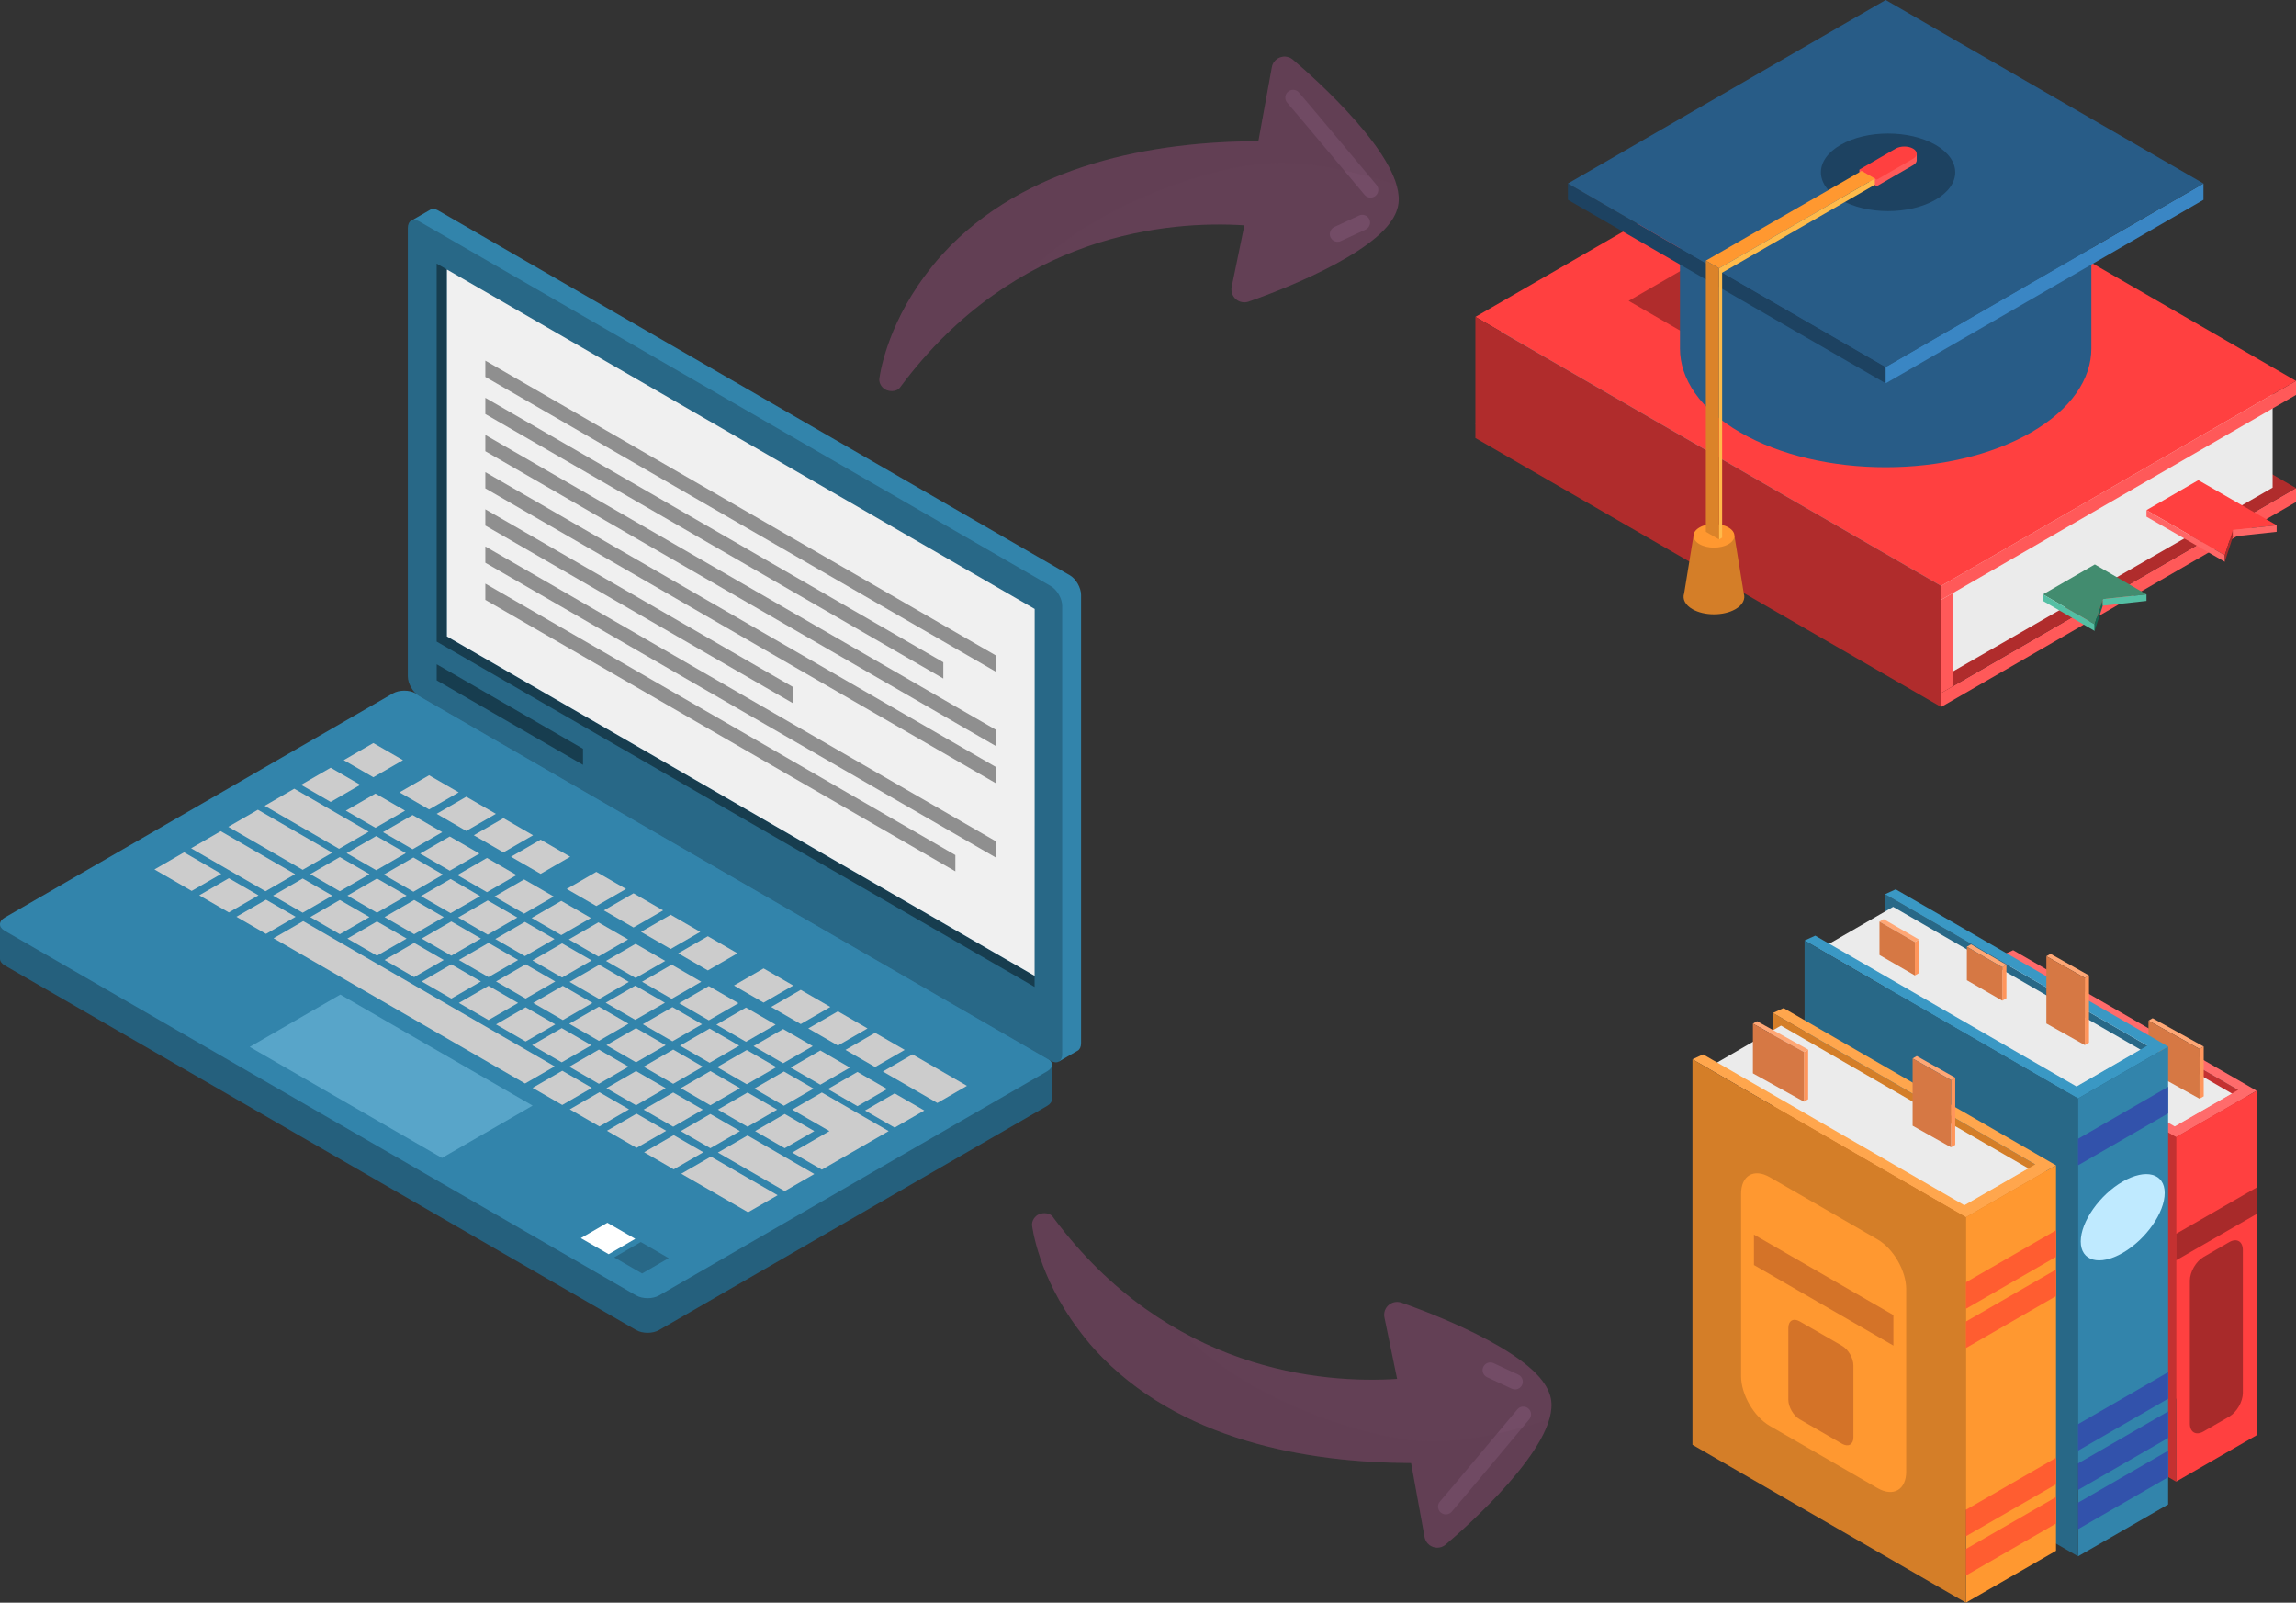 <?xml version="1.0" encoding="UTF-8"?>
<svg xmlns="http://www.w3.org/2000/svg" viewBox="0 0 573.18 400">
  <rect x="0" y="0" width="573.18" height="400" fill="#333333" stroke="none"/>
  <g style="isolation: isolate;">
    <g id="uuid-2ce0994b-48a1-4423-8053-49f5666fadf7" data-name="レイヤー 2">
      <g id="uuid-b64ede4f-a0ca-489b-94e4-671fb41f6f35" data-name="テキスト">
        <g>
          <g>
            <g>
              <polygon points="561.2 359.45 500.19 324.22 500.19 238.24 561.2 273.47 561.2 359.45" style="fill: #c43131;"/>
              <polygon points="541 282.4 557.3 272.99 502 241.06 485.7 250.47 541 282.4" style="fill: #ebebeb;"/>
              <polygon points="563.35 272.23 502.57 237.15 500.19 238.24 558.72 272.04 542.91 281.14 484.61 247.49 482.23 248.58 543.24 283.81 563.35 272.23" style="fill: #ff6b6b;"/>
              <polygon points="563.35 358.21 543.24 369.79 543.24 283.81 563.35 272.23 563.35 358.21" style="fill: #ff4040;"/>
              <polygon points="563.35 302.99 543.24 314.56 543.24 307.94 563.35 296.38 563.35 302.99" style="fill: #a82a2a;"/>
              <path d="M556.5,353.57l-6.41,3.7c-1.88,1.09-3.41,.21-3.41-1.97v-35.67c0-2.18,1.53-4.82,3.41-5.91l6.41-3.7c1.88-1.09,3.41-.21,3.41,1.97v35.67c0,2.18-1.53,4.82-3.41,5.91Z" style="fill: #a82a2a;"/>
              <polygon points="543.24 369.79 482.23 334.56 482.23 248.58 543.24 283.81 543.24 369.79" style="fill: #c43131;"/>
              <path d="M523.52,344.23l-24.02-13.87c-3.54-2.04-6.41-7.01-6.41-11.09v-40.68c0-4.08,2.87-5.74,6.41-3.7l24.02,13.87c3.54,2.04,6.41,7.01,6.41,11.09v40.68c0,4.08-2.87,5.74-6.41,3.7Z" style="fill: #ff4a4a;"/>
              <path d="M515.62,334.35l-9.46-5.46c-1.39-.8-2.52-2.76-2.52-4.37v-16.03c0-1.61,1.13-2.26,2.52-1.46l9.46,5.46c1.39,.8,2.52,2.76,2.52,4.37v16.03c0,1.61-1.13,2.26-2.52,1.46Z" style="fill: #a82a2a;"/>
              <polygon points="527.07 312.44 495.95 294.48 495.95 287.67 527.07 305.64 527.07 312.44" style="fill: #a82a2a;"/>
              <g>
                <polygon points="550.14 273.62 549.1 274.22 549.1 261.8 550.14 261.2 550.14 273.62" style="fill: #ff965c;"/>
                <polygon points="549.1 261.8 536.35 254.73 537.39 254.13 550.14 261.2 549.1 261.8" style="fill: #ffa775;"/>
                <polygon points="549.1 274.22 536.35 267.14 536.35 254.73 549.1 261.8 549.1 274.22" style="fill: #d67844;"/>
              </g>
            </g>
            <g>
              <polygon points="538.86 376.87 470.59 337.45 470.59 223.18 538.86 262.59 538.86 376.87" style="fill: #286887;"/>
              <polygon points="516.25 272.58 534.49 262.05 472.61 226.33 454.38 236.85 516.25 272.58" style="fill: #ebebeb;"/>
              <polygon points="541.26 261.2 473.25 221.96 470.59 223.18 536.07 260.98 518.39 271.17 453.16 233.52 450.5 234.74 518.76 274.16 541.26 261.2" style="fill: #3a98c4;"/>
              <polygon points="541.26 375.48 518.76 388.43 518.76 274.16 541.26 261.2 541.26 375.48" style="fill: #3284ab;"/>
              <path d="M540.4,297.75c0,4.92-4.69,11.61-10.48,14.95-5.79,3.34-10.48,2.06-10.48-2.85s4.69-11.61,10.48-14.95c5.79-3.34,10.48-2.06,10.48,2.85Z" style="fill: #bfeaff;"/>
              <polygon points="518.76 388.43 450.5 349.02 450.5 234.74 518.76 274.16 518.76 388.43" style="fill: #286887;"/>
              <polygon points="541.26 358.89 518.76 371.87 518.76 365.25 541.26 352.27 541.26 358.89" style="fill: #3252ab;"/>
              <polygon points="541.26 349.09 518.76 362.07 518.76 355.45 541.26 342.47 541.26 349.09" style="fill: #3252ab;"/>
              <polygon points="541.26 277.87 518.76 290.85 518.76 284.23 541.26 271.25 541.26 277.87" style="fill: #3252ab;"/>
              <polygon points="541.26 368.69 518.76 381.66 518.76 375.05 541.26 362.07 541.26 368.69" style="fill: #3252ab;"/>
              <g>
                <polygon points="521.5 260.24 520.46 260.84 520.46 244.06 521.5 243.46 521.5 260.24" style="fill: #ff965c;"/>
                <polygon points="520.46 244.06 510.86 238.66 511.91 238.06 521.5 243.46 520.46 244.06" style="fill: #ffa775;"/>
                <polygon points="520.46 260.84 510.86 255.45 510.86 238.66 520.46 244.06 520.46 260.84" style="fill: #d67844;"/>
              </g>
              <g>
                <polygon points="500.89 249.15 499.85 249.75 499.85 241.4 500.89 240.8 500.89 249.15" style="fill: #ff965c;"/>
                <polygon points="499.85 241.4 491.01 236.29 492.05 235.69 500.89 240.8 499.85 241.4" style="fill: #ffa775;"/>
                <polygon points="499.85 249.75 491.01 244.65 491.01 236.29 499.85 241.4 499.85 249.75" style="fill: #d67844;"/>
              </g>
              <g>
                <polygon points="479.08 242.86 478.04 243.46 478.04 235.1 479.08 234.5 479.08 242.86" style="fill: #ff965c;"/>
                <polygon points="478.04 235.1 469.2 230 470.24 229.4 479.08 234.5 478.04 235.1" style="fill: #ffa775;"/>
                <polygon points="478.04 243.46 469.2 238.35 469.2 230 478.04 235.1 478.04 243.46" style="fill: #d67844;"/>
              </g>
            </g>
            <g>
              <polygon points="510.86 388.43 442.6 349.02 442.6 252.82 510.86 292.23 510.86 388.43" style="fill: #d47e28;"/>
              <polygon points="488.26 302.22 506.5 291.69 444.62 255.97 426.39 266.5 488.26 302.22" style="fill: #ebebeb;"/>
              <polygon points="513.27 290.85 445.26 251.6 442.6 252.82 508.08 290.62 490.39 300.81 425.17 263.16 422.51 264.38 490.77 303.8 513.27 290.85" style="fill: #ffa64d;"/>
              <polygon points="513.27 387.05 490.77 400 490.77 303.8 513.27 290.85 513.27 387.05" style="fill: #ff9830;"/>
              <polygon points="490.77 400 422.51 360.59 422.51 264.38 490.77 303.8 490.77 400" style="fill: #d47e28;"/>
              <path d="M468.7,371.4l-26.88-15.52c-3.96-2.28-7.17-7.84-7.17-12.41v-45.52c0-4.57,3.21-6.42,7.17-4.14l26.88,15.52c3.96,2.28,7.17,7.84,7.17,12.41v45.52c0,4.57-3.21,6.42-7.17,4.14Z" style="fill: #ff9830;"/>
              <path d="M459.87,360.35l-10.59-6.11c-1.56-.9-2.83-3.09-2.83-4.89v-17.93c0-1.8,1.27-2.53,2.83-1.63l10.59,6.11c1.56,.9,2.82,3.09,2.82,4.89v17.93c0,1.8-1.26,2.53-2.82,1.63Z" style="fill: #d47328;"/>
              <polygon points="472.67 335.83 437.86 315.73 437.86 308.13 472.67 328.22 472.67 335.83" style="fill: #d47328;"/>
              <polygon points="513.27 313.68 490.77 326.66 490.77 320.04 513.27 307.06 513.27 313.68" style="fill: #ff5d30;"/>
              <polygon points="513.27 323.48 490.77 336.45 490.77 329.84 513.27 316.86 513.27 323.48" style="fill: #ff5d30;"/>
              <polygon points="513.27 370.45 490.77 383.43 490.77 376.82 513.27 363.84 513.27 370.45" style="fill: #ff5d30;"/>
              <polygon points="513.27 380.25 490.77 393.23 490.77 386.61 513.27 373.64 513.27 380.25" style="fill: #ff5d30;"/>
              <g>
                <polygon points="451.39 274.36 450.35 274.96 450.35 262.55 451.39 261.95 451.39 274.36" style="fill: #ff965c;"/>
                <polygon points="450.35 262.55 437.6 255.48 438.64 254.87 451.39 261.95 450.35 262.55" style="fill: #ffa775;"/>
                <polygon points="450.35 274.96 437.6 267.89 437.6 255.48 450.35 262.55 450.35 274.96" style="fill: #d67844;"/>
              </g>
              <g>
                <polygon points="488.11 285.75 487.07 286.35 487.07 269.57 488.11 268.97 488.11 285.75" style="fill: #ff965c;"/>
                <polygon points="487.07 269.57 477.47 264.17 478.51 263.57 488.11 268.97 487.07 269.57" style="fill: #ffa775;"/>
                <polygon points="487.07 286.35 477.47 280.96 477.47 264.17 487.07 269.57 487.07 286.35" style="fill: #d67844;"/>
              </g>
            </g>
          </g>
          <g>
            <g>
              <path d="M262.59,265.57l-7.5,3.48L103.79,181.7c-1.58-.91-4.13-.91-5.71,0L6.38,234.65v-3.99H0v8.64c0,.59,.39,1.19,1.18,1.65l157.63,91.01c1.58,.91,4.13,.91,5.71,0l96.9-55.95c.79-.46,1.19-1.06,1.18-1.66h0l-.02-8.78Z" style="fill: #25607d;"/>
              <path d="M158.82,323.33L1.18,232.31c-1.58-.91-1.58-2.38,0-3.3l96.9-55.95c1.58-.91,4.13-.91,5.71,0l157.64,91.01c1.58,.91,1.58,2.38,0,3.3l-96.9,55.95c-1.58,.91-4.13,.91-5.71,0Z" style="fill: #3284ab;"/>
              <polygon points="93.2 193.99 85.81 189.72 93.2 185.45 100.6 189.72 93.2 193.99" style="fill: #ccc;"/>
              <polygon points="107.12 202.03 99.73 197.76 107.12 193.49 114.51 197.76 107.12 202.03" style="fill: #ccc;"/>
              <polygon points="82.55 200.15 75.15 195.88 82.55 191.61 89.94 195.88 82.55 200.15" style="fill: #ccc;"/>
              <polygon points="84.64 211.85 66.07 201.12 73.46 196.85 92.04 207.58 84.64 211.85" style="fill: #ccc;"/>
              <polygon points="75.56 217.09 56.99 206.36 64.38 202.1 82.95 212.82 75.56 217.09" style="fill: #ccc;"/>
              <polygon points="66.28 222.44 47.71 211.72 55.1 207.45 73.67 218.17 66.28 222.44" style="fill: #ccc;"/>
              <polygon points="116.4 207.39 109.01 203.12 116.4 198.85 123.79 203.12 116.4 207.39" style="fill: #ccc;"/>
              <polygon points="125.68 212.74 118.28 208.47 125.68 204.2 133.07 208.47 125.68 212.74" style="fill: #ccc;"/>
              <polygon points="134.96 218.1 127.56 213.83 134.96 209.56 142.35 213.83 134.96 218.1" style="fill: #ccc;"/>
              <polygon points="93.73 206.6 86.33 202.33 93.73 198.06 101.12 202.33 93.73 206.6" style="fill: #ccc;"/>
              <polygon points="103 211.96 95.61 207.69 103 203.42 110.4 207.69 103 211.96" style="fill: #ccc;"/>
              <polygon points="112.28 217.31 104.89 213.04 112.28 208.77 119.68 213.04 112.28 217.31" style="fill: #ccc;"/>
              <polygon points="121.56 222.67 114.17 218.4 121.56 214.13 128.95 218.4 121.56 222.67" style="fill: #ccc;"/>
              <polygon points="130.84 228.03 123.44 223.76 130.84 219.49 138.23 223.76 130.84 228.03" style="fill: #ccc;"/>
              <polygon points="140.12 233.38 132.72 229.11 140.12 224.84 147.51 229.11 140.12 233.38" style="fill: #ccc;"/>
              <polygon points="149.39 238.74 142 234.47 149.39 230.2 156.79 234.47 149.39 238.74" style="fill: #ccc;"/>
              <polygon points="158.67 244.09 151.28 239.83 158.67 235.56 166.07 239.83 158.67 244.09" style="fill: #ccc;"/>
              <polygon points="167.68 249.29 160.28 245.03 167.68 240.76 175.07 245.03 167.68 249.29" style="fill: #ccc;"/>
              <polygon points="176.95 254.65 169.56 250.38 176.95 246.11 184.35 250.38 176.95 254.65" style="fill: #ccc;"/>
              <polygon points="186.23 260.01 178.84 255.74 186.23 251.47 193.63 255.74 186.23 260.01" style="fill: #ccc;"/>
              <polygon points="195.51 265.36 188.11 261.1 195.51 256.83 202.9 261.1 195.51 265.36" style="fill: #ccc;"/>
              <polygon points="204.79 270.72 197.39 266.45 204.79 262.18 212.18 266.45 204.79 270.72" style="fill: #ccc;"/>
              <polygon points="214.06 276.08 206.67 271.81 214.06 267.54 221.46 271.81 214.06 276.08" style="fill: #ccc;"/>
              <polygon points="84.83 222.44 77.44 218.17 84.83 213.91 92.23 218.17 84.83 222.44" style="fill: #ccc;"/>
              <polygon points="94.11 227.8 86.72 223.53 94.11 219.26 101.51 223.53 94.11 227.8" style="fill: #ccc;"/>
              <polygon points="103.39 233.16 96 228.89 103.39 224.62 110.78 228.89 103.39 233.16" style="fill: #ccc;"/>
              <polygon points="112.67 238.52 105.27 234.25 112.67 229.98 120.06 234.25 112.67 238.52" style="fill: #ccc;"/>
              <polygon points="121.95 243.87 114.55 239.6 121.95 235.33 129.34 239.6 121.95 243.87" style="fill: #ccc;"/>
              <polygon points="131.22 249.23 123.83 244.96 131.22 240.69 138.62 244.96 131.22 249.23" style="fill: #ccc;"/>
              <polygon points="140.5 254.59 133.11 250.32 140.5 246.05 147.9 250.32 140.5 254.59" style="fill: #ccc;"/>
              <polygon points="149.51 259.78 142.11 255.51 149.51 251.25 156.9 255.51 149.51 259.78" style="fill: #ccc;"/>
              <polygon points="158.78 265.14 151.39 260.87 158.78 256.6 166.18 260.87 158.78 265.14" style="fill: #ccc;"/>
              <polygon points="168.06 270.5 160.67 266.23 168.06 261.96 175.46 266.23 168.06 270.5" style="fill: #ccc;"/>
              <polygon points="177.34 275.86 169.95 271.59 177.34 267.32 184.73 271.59 177.34 275.86" style="fill: #ccc;"/>
              <polygon points="186.62 281.21 179.22 276.94 186.62 272.67 194.01 276.94 186.62 281.21" style="fill: #ccc;"/>
              <polygon points="195.9 286.57 188.5 282.3 195.9 278.03 203.29 282.3 195.9 286.57" style="fill: #ccc;"/>
              <polygon points="75.56 227.8 68.16 223.53 75.56 219.26 82.95 223.53 75.56 227.8" style="fill: #ccc;"/>
              <polygon points="84.83 233.16 77.44 228.89 84.83 224.62 92.23 228.89 84.83 233.16" style="fill: #ccc;"/>
              <polygon points="94.11 238.52 86.72 234.25 94.11 229.98 101.51 234.25 94.11 238.52" style="fill: #ccc;"/>
              <polygon points="103.39 243.87 96 239.6 103.39 235.33 110.78 239.6 103.39 243.87" style="fill: #ccc;"/>
              <polygon points="112.67 249.23 105.27 244.96 112.67 240.69 120.06 244.96 112.67 249.23" style="fill: #ccc;"/>
              <polygon points="121.95 254.59 114.55 250.32 121.95 246.05 129.34 250.32 121.95 254.59" style="fill: #ccc;"/>
              <polygon points="131.22 259.94 123.83 255.67 131.22 251.4 138.62 255.67 131.22 259.94" style="fill: #ccc;"/>
              <polygon points="140.23 265.14 132.83 260.87 140.23 256.6 147.62 260.87 140.23 265.14" style="fill: #ccc;"/>
              <polygon points="149.51 270.5 142.11 266.23 149.51 261.96 156.9 266.23 149.51 270.5" style="fill: #ccc;"/>
              <polygon points="158.78 275.86 151.39 271.59 158.78 267.32 166.18 271.59 158.78 275.86" style="fill: #ccc;"/>
              <polygon points="168.06 281.21 160.67 276.94 168.06 272.67 175.46 276.94 168.06 281.21" style="fill: #ccc;"/>
              <polygon points="177.34 286.57 169.95 282.3 177.34 278.03 184.73 282.3 177.34 286.57" style="fill: #ccc;"/>
              <polygon points="195.9 297.28 179.22 287.66 186.62 283.39 203.29 293.01 195.9 297.28" style="fill: #ccc;"/>
              <polygon points="47.85 222.36 38.56 217 45.95 212.73 55.24 218.1 47.85 222.36" style="fill: #ccc;"/>
              <polygon points="66.41 233.08 59.02 228.81 66.41 224.55 73.8 228.81 66.41 233.08" style="fill: #ccc;"/>
              <polygon points="57.13 227.73 49.74 223.46 57.13 219.19 64.53 223.46 57.13 227.73" style="fill: #ccc;"/>
              <polygon points="131.08 270.42 68.29 234.17 75.69 229.9 138.47 266.15 131.08 270.42" style="fill: #ccc;"/>
              <polygon points="140.36 275.78 132.96 271.51 140.36 267.24 147.75 271.51 140.36 275.78" style="fill: #ccc;"/>
              <polygon points="149.64 281.14 142.24 276.87 149.64 272.6 157.03 276.87 149.64 281.14" style="fill: #ccc;"/>
              <polygon points="158.91 286.49 151.52 282.22 158.91 277.95 166.31 282.22 158.91 286.49" style="fill: #ccc;"/>
              <polygon points="168.19 291.85 160.8 287.58 168.19 283.31 175.58 287.58 168.19 291.85" style="fill: #ccc;"/>
              <polygon points="186.75 302.56 170.07 292.94 177.47 288.67 194.14 298.3 186.75 302.56" style="fill: #ccc;"/>
              <polygon points="223.34 281.43 215.95 277.16 223.34 272.89 230.74 277.16 223.34 281.43" style="fill: #ccc;"/>
              <polygon points="93.92 217.2 86.53 212.93 93.92 208.66 101.31 212.93 93.92 217.2" style="fill: #ccc;"/>
              <polygon points="103.2 222.56 95.8 218.29 103.2 214.02 110.59 218.29 103.2 222.56" style="fill: #ccc;"/>
              <polygon points="112.48 227.91 105.08 223.65 112.48 219.38 119.87 223.65 112.48 227.91" style="fill: #ccc;"/>
              <polygon points="121.75 233.27 114.36 229 121.75 224.73 129.15 229 121.75 233.27" style="fill: #ccc;"/>
              <polygon points="131.03 238.63 123.64 234.36 131.03 230.09 138.43 234.36 131.03 238.63" style="fill: #ccc;"/>
              <polygon points="140.31 243.98 132.92 239.71 140.31 235.45 147.7 239.71 140.31 243.98" style="fill: #ccc;"/>
              <polygon points="149.59 249.34 142.19 245.07 149.59 240.8 156.98 245.07 149.59 249.34" style="fill: #ccc;"/>
              <polygon points="158.59 254.54 151.2 250.27 158.59 246 165.99 250.27 158.59 254.54" style="fill: #ccc;"/>
              <polygon points="167.87 259.89 160.47 255.63 167.87 251.36 175.26 255.63 167.87 259.89" style="fill: #ccc;"/>
              <polygon points="177.15 265.25 169.75 260.98 177.15 256.71 184.54 260.98 177.15 265.25" style="fill: #ccc;"/>
              <polygon points="186.42 270.61 179.03 266.34 186.42 262.07 193.82 266.34 186.42 270.61" style="fill: #ccc;"/>
              <polygon points="195.7 275.97 188.31 271.7 195.7 267.43 203.1 271.7 195.7 275.97" style="fill: #ccc;"/>
              <polygon points="205.17 291.92 197.78 287.66 207.06 282.3 197.78 276.94 205.17 272.67 221.85 282.3 205.17 291.92" style="fill: #ccc;"/>
              <polygon points="148.87 226.13 141.48 221.87 148.87 217.6 156.27 221.87 148.87 226.13" style="fill: #ccc;"/>
              <polygon points="158.15 231.49 150.75 227.22 158.15 222.95 165.54 227.22 158.15 231.49" style="fill: #ccc;"/>
              <polygon points="167.43 236.85 160.03 232.58 167.43 228.31 174.82 232.58 167.43 236.85" style="fill: #ccc;"/>
              <polygon points="176.71 242.2 169.31 237.93 176.71 233.67 184.1 237.93 176.71 242.2" style="fill: #ccc;"/>
              <polygon points="190.62 250.24 183.23 245.97 190.62 241.7 198.02 245.97 190.62 250.24" style="fill: #ccc;"/>
              <polygon points="199.9 255.59 192.51 251.32 199.9 247.05 207.29 251.32 199.9 255.59" style="fill: #ccc;"/>
              <polygon points="209.18 260.95 201.78 256.68 209.18 252.41 216.57 256.68 209.18 260.95" style="fill: #ccc;"/>
              <polygon points="218.46 266.31 211.06 262.04 218.46 257.77 225.85 262.04 218.46 266.31" style="fill: #ccc;"/>
              <polygon points="234 275.28 220.4 267.43 227.8 263.16 241.39 271.01 234 275.28" style="fill: #ccc;"/>
              <polygon points="110.34 289 62.34 261.29 84.96 248.23 132.96 275.94 110.34 289" style="fill: #58a5c9;"/>
              <polygon points="166.93 314.01 159.97 309.99 153.33 313.82 160.29 317.84 166.93 314.01" style="fill: #286887;"/>
              <polygon points="158.59 309.19 151.63 305.18 145 309.01 151.95 313.03 158.59 309.19" style="fill: #fff;"/>
            </g>
            <g>
              <path d="M267.03,143.55L109.4,52.54c-.84-.48-1.58-.49-2.11-.13h0s-4.79,2.76-4.79,2.76l3.15,4.52,.9-.8v107.19c0,1.82,1.28,4.03,2.85,4.94l153.93,88.87,1.05,5.02,4.65-2.68s.03-.02,.04-.02h0c.5-.31,.81-.94,.81-1.84v-111.89c0-1.82-1.28-4.03-2.85-4.94Z" style="fill: #3284ab;"/>
              <path d="M262.3,264.75L104.67,173.74c-1.58-.91-2.86-3.12-2.86-4.94V56.91c0-1.82,1.28-2.56,2.86-1.65l157.64,91.01c1.58,.91,2.86,3.12,2.86,4.94v111.89c0,1.82-1.28,2.56-2.86,1.65Z" style="fill: #286887;"/>
              <polygon points="258.28 243.55 258.28 246.32 109.01 160.13 109.01 65.79 111.57 67.27 111.57 158.84 258.28 243.55" style="fill: #173d4f;"/>
              <polygon points="258.3 151.98 258.28 243.55 111.57 158.84 111.57 67.27 258.3 151.98" style="fill: #f0f0f0;"/>
              <polygon points="248.71 167.71 121.16 94.07 121.16 90.01 248.71 163.65 248.71 167.71" style="fill: #8f8f8f;"/>
              <polygon points="235.49 169.35 121.16 103.34 121.16 99.29 235.49 165.29 235.49 169.35" style="fill: #8f8f8f;"/>
              <polygon points="248.71 186.26 121.16 112.62 121.16 108.56 248.71 182.2 248.71 186.26" style="fill: #8f8f8f;"/>
              <polygon points="248.71 195.54 121.16 121.89 121.16 117.84 248.71 191.48 248.71 195.54" style="fill: #8f8f8f;"/>
              <polygon points="198 175.54 121.16 131.17 121.16 127.11 198 171.48 198 175.54" style="fill: #8f8f8f;"/>
              <polygon points="248.71 214.09 121.16 140.45 121.16 136.39 248.71 210.03 248.71 214.09" style="fill: #8f8f8f;"/>
              <polygon points="238.5 217.47 121.16 149.72 121.16 145.66 238.5 213.41 238.5 217.47" style="fill: #8f8f8f;"/>
              <polygon points="145.54 190.89 109.02 169.81 109.02 165.79 145.54 186.88 145.54 190.89" style="fill: #173d4f;"/>
            </g>
          </g>
          <g>
            <g>
              <polygon points="573.18 125.3 484.59 176.45 484.59 172.95 573.18 121.81 573.18 125.3" style="fill: #ff5959;"/>
              <polygon points="573.18 121.81 484.59 172.95 368.32 105.82 456.91 54.68 573.18 121.81" style="fill: #b02c2c;"/>
              <polygon points="484.59 169.27 567.34 121.71 567.34 93.58 484.59 141.14 484.59 169.27" style="fill: #ebebeb;"/>
              <polygon points="374.63 105.73 484.59 169.27 484.59 141.14 374.63 77.6 374.63 105.73" style="fill: #b0b0b0;"/>
              <polygon points="573.18 98.57 484.59 149.71 484.59 146.22 573.18 95.07 573.18 98.57" style="fill: #ff5959;"/>
              <polygon points="573.18 95.07 484.59 146.22 368.32 79.09 456.91 27.94 573.18 95.07" style="fill: #ff4040;"/>
              <polygon points="466.93 109.94 513.44 83.08 453.09 48.24 406.58 75.09 466.93 109.94 466.93 109.94" style="fill: #b02c2c;"/>
              <polygon points="436.42 85.29 471.58 64.99 461.61 59.24 426.45 79.54 436.42 85.29" style="fill: #fff;"/>
              <polygon points="487.43 148.08 484.59 149.71 484.59 172.97 487.43 171.33 487.43 148.08" style="fill: #ff5959;"/>
              <polygon points="368.32 79.09 368.32 82.58 368.32 105.82 368.32 109.32 484.59 176.45 484.59 172.95 484.59 149.71 484.59 146.22 368.32 79.09" style="fill: #b02c2c;"/>
              <g>
                <polygon points="555.4 138.57 557.44 132.27 568.35 131.09 548.8 119.84 535.85 127.32 555.4 138.57" style="fill: #ff4040;"/>
                <polygon points="535.85 128.96 555.4 140.21 555.4 138.57 535.85 127.32 535.85 128.96" style="fill: #f66;"/>
                <polygon points="555.4 138.57 555.4 140.21 557.44 133.91 557.44 132.27 555.4 138.57" style="fill: #ab2b2b;"/>
                <polygon points="557.44 132.27 557.44 133.91 568.35 132.73 568.35 131.09 557.44 132.27" style="fill: #f66;"/>
              </g>
              <g>
                <polygon points="522.9 155.82 524.94 149.53 535.85 148.35 522.96 140.87 510.01 148.35 522.9 155.82" style="fill: #428c6f;"/>
                <polygon points="510.01 149.98 522.9 157.46 522.9 155.82 510.01 148.35 510.01 149.98" style="fill: #54bfa4;"/>
                <polygon points="522.9 155.82 522.9 157.46 524.94 151.17 524.94 149.53 522.9 155.82" style="fill: #146953;"/>
                <polygon points="524.94 149.53 524.94 151.17 535.85 149.98 535.85 148.35 524.94 149.53" style="fill: #54bfa4;"/>
              </g>
            </g>
            <g>
              <path d="M420.43,148.14l2.34-14.42h10.22l2.34,14.42c.44,1.37-.26,2.84-2.09,3.9-2.96,1.71-7.77,1.71-10.73,0-1.83-1.06-2.53-2.53-2.09-3.9Z" style="fill: #d47e28;"/>
              <path d="M424.27,135.81c1.99,1.15,5.23,1.15,7.23,0,1.99-1.15,1.99-3.02,0-4.17-2-1.15-5.24-1.15-7.23,0-2,1.15-2,3.02,0,4.17Z" style="fill: #ff9830;"/>
              <path d="M419.4,60.76h18.49v3.44c18.99-9.15,46.72-9.15,65.71,0v-3.44h18.49v26.21h0c0,7.59-5.01,15.17-15.04,20.96-20.05,11.58-52.57,11.58-72.62,0-10.03-5.79-15.04-13.38-15.04-20.96h0v-26.21Z" style="fill: #285c87;"/>
              <polygon points="470.75 95.67 470.75 91.6 391.42 45.8 391.42 49.87 470.75 95.67" style="fill: #1d4261;"/>
              <polygon points="470.75 95.67 550.08 49.87 550.08 45.8 470.75 91.6 470.75 95.67" style="fill: #3a86c4;"/>
              <polygon points="470.75 91.6 550.08 45.8 470.75 0 391.42 45.8 470.75 91.6" style="fill: #285c87;"/>
              <path d="M459.49,49.85c6.55,3.78,17.16,3.78,23.71,0,6.55-3.78,6.55-9.91,0-13.69-6.55-3.78-17.16-3.78-23.71,0-6.55,3.78-6.55,9.91,0,13.69Z" style="fill: #1d4261;"/>
              <path d="M466.35,42.66h0l6.9-3.98c.98-.57,2.45-.66,3.61-.29v-.51l1.64,.49h0v1.58s0,.02,0,.03v.02h0c-.01,.44-.3,.88-.89,1.22l-9.08,5.24h0l-4.35-2.51h0v-1.59l2.17,.33Z" style="fill: #ff5959;"/>
              <path d="M464.18,42.33l4.35,2.51h0l9.08-5.24c1.18-.68,1.18-1.8,0-2.49l-.04-.03c-1.19-.68-3.13-.68-4.31,0l-9.08,5.24h0Z" style="fill: #ff4040;"/>
              <polygon points="429.15 66.96 468.04 44.57 464.74 42.67 425.86 65.05 429.15 66.96" style="fill: #ff9830;"/>
              <polygon points="468.04 44.57 468.04 46.11 429.92 68.06 429.92 134.19 429.15 134.63 429.15 66.96 468.04 44.57" style="fill: #ffba4a;"/>
              <polygon points="425.86 132.73 429.15 134.63 429.15 66.96 425.86 65.05 425.86 132.73" style="fill: #db8329;"/>
            </g>
          </g>
          <g>
            <path d="M387.19,349.18c-.28-1.49-.99-3-2.1-4.49-7.28-9.75-32.41-18.6-35.26-19.58-1.09-.37-2.29-.14-3.16,.6-.87,.75-1.28,1.9-1.07,3.03l3.18,15.41c-18.72,1.21-57.19-1.89-85.74-40.15l-.25-.34c-.71-.95-2.27-1.06-3.36-.62-1.09,.44-1.91,1.67-1.77,2.84,.07,.57,1.6,12.59,11.39,25.71,1.3,1.74,2.7,3.53,4.31,5.29,20.78,22.77,53.17,28.19,78.92,28.27l3.36,18.46c.09,.5,.29,.96,.58,1.36,.37,.5,.89,.89,1.5,1.11,1.09,.39,2.3,.17,3.17-.58,4.77-4.05,28.46-24.81,26.29-36.33Z" style="fill: #634055;"/>
            <path d="M359.38,377.19c-.54-.73-.51-1.76,.11-2.45,1.43-1.59,19.12-22.77,19.3-22.98,.69-.82,1.91-.93,2.73-.25,.83,.69,.93,1.91,.25,2.73-.73,.88-17.92,21.45-19.39,23.09-.71,.8-1.94,.86-2.73,.15-.1-.09-.19-.18-.26-.28Z" style="fill: #7a526e; opacity: .7;"/>
            <path d="M386.77,354.22c-3.02,1.01-6.06,1.87-9.03,2.64-10.93,2.82-20.95,3.89-32.08,1.48-16.64-3.59-37.42-12.34-50.75-26.03-10.99-6.1-22.02-15.11-31.87-28.3l-.25-.34c-.71-.95-2.27-1.06-3.36-.62-1.09,.44-1.91,1.67-1.77,2.84,.07,.57,1.6,12.59,11.39,25.71,1.3,1.74,2.7,3.53,4.31,5.29,20.78,22.77,53.17,28.19,78.92,28.27l3.36,18.46c.09,.5,.29,.96,.58,1.36,.37,.5,.89,.89,1.5,1.11,1.09,.39,2.3,.17,3.17-.58,4.14-3.51,22.47-19.57,25.88-31.29Z" style="fill: #634055; mix-blend-mode: multiply; opacity: .14;"/>
            <path d="M370.5,343.14c-.41-.55-.52-1.31-.21-1.98,.45-.97,1.61-1.39,2.57-.94l6.18,2.87c.97,.45,1.39,1.6,.94,2.57-.45,.97-1.6,1.39-2.57,.94l-6.18-2.87c-.3-.14-.55-.35-.73-.6Z" style="fill: #7a526e; opacity: .7;"/>
          </g>
          <g>
            <path d="M349.06,51.21c-.28,1.49-.99,3-2.1,4.49-7.28,9.75-32.41,18.6-35.26,19.58-1.09,.37-2.29,.14-3.16-.6-.87-.75-1.28-1.9-1.07-3.03l3.18-15.41c-18.72-1.21-57.19,1.89-85.74,40.15l-.25,.34c-.71,.95-2.27,1.06-3.36,.62-1.09-.44-1.91-1.67-1.77-2.84,.07-.57,1.6-12.59,11.39-25.71,1.3-1.74,2.7-3.53,4.31-5.29,20.78-22.77,53.17-28.19,78.92-28.27l3.36-18.46c.09-.5,.29-.96,.58-1.36,.37-.5,.89-.89,1.5-1.11,1.09-.39,2.3-.17,3.17,.58,4.77,4.05,28.46,24.81,26.29,36.33Z" style="fill: #634055;"/>
            <path d="M321.25,23.2c-.54,.73-.51,1.76,.11,2.45,1.43,1.59,19.12,22.77,19.3,22.98,.69,.82,1.91,.93,2.73,.25,.83-.69,.93-1.91,.25-2.73-.73-.88-17.92-21.45-19.39-23.09-.71-.8-1.94-.86-2.73-.15-.1,.09-.19,.18-.26,.28Z" style="fill: #7a526e; opacity: .7;"/>
            <path d="M348.64,46.17c-3.02-1.01-6.06-1.87-9.03-2.64-10.93-2.82-20.95-3.89-32.08-1.48-16.64,3.59-37.42,12.34-50.75,26.03-10.99,6.1-22.02,15.11-31.87,28.3l-.25,.34c-.71,.95-2.27,1.06-3.36,.62-1.09-.44-1.91-1.67-1.77-2.84,.07-.57,1.6-12.59,11.39-25.71,1.3-1.74,2.7-3.53,4.31-5.29,20.78-22.77,53.17-28.19,78.92-28.27l3.36-18.46c.09-.5,.29-.96,.58-1.36,.37-.5,.89-.89,1.5-1.11,1.09-.39,2.3-.17,3.17,.58,4.14,3.51,22.47,19.57,25.88,31.29Z" style="fill: #634055; mix-blend-mode: multiply; opacity: .14;"/>
            <path d="M332.37,57.25c-.41,.55-.52,1.31-.21,1.98,.45,.97,1.61,1.39,2.57,.94l6.18-2.87c.97-.45,1.39-1.6,.94-2.57-.45-.97-1.6-1.39-2.57-.94l-6.18,2.87c-.3,.14-.55,.35-.73,.6Z" style="fill: #7a526e; opacity: .7;"/>
          </g>
        </g>
      </g>
    </g>
  </g>
</svg>